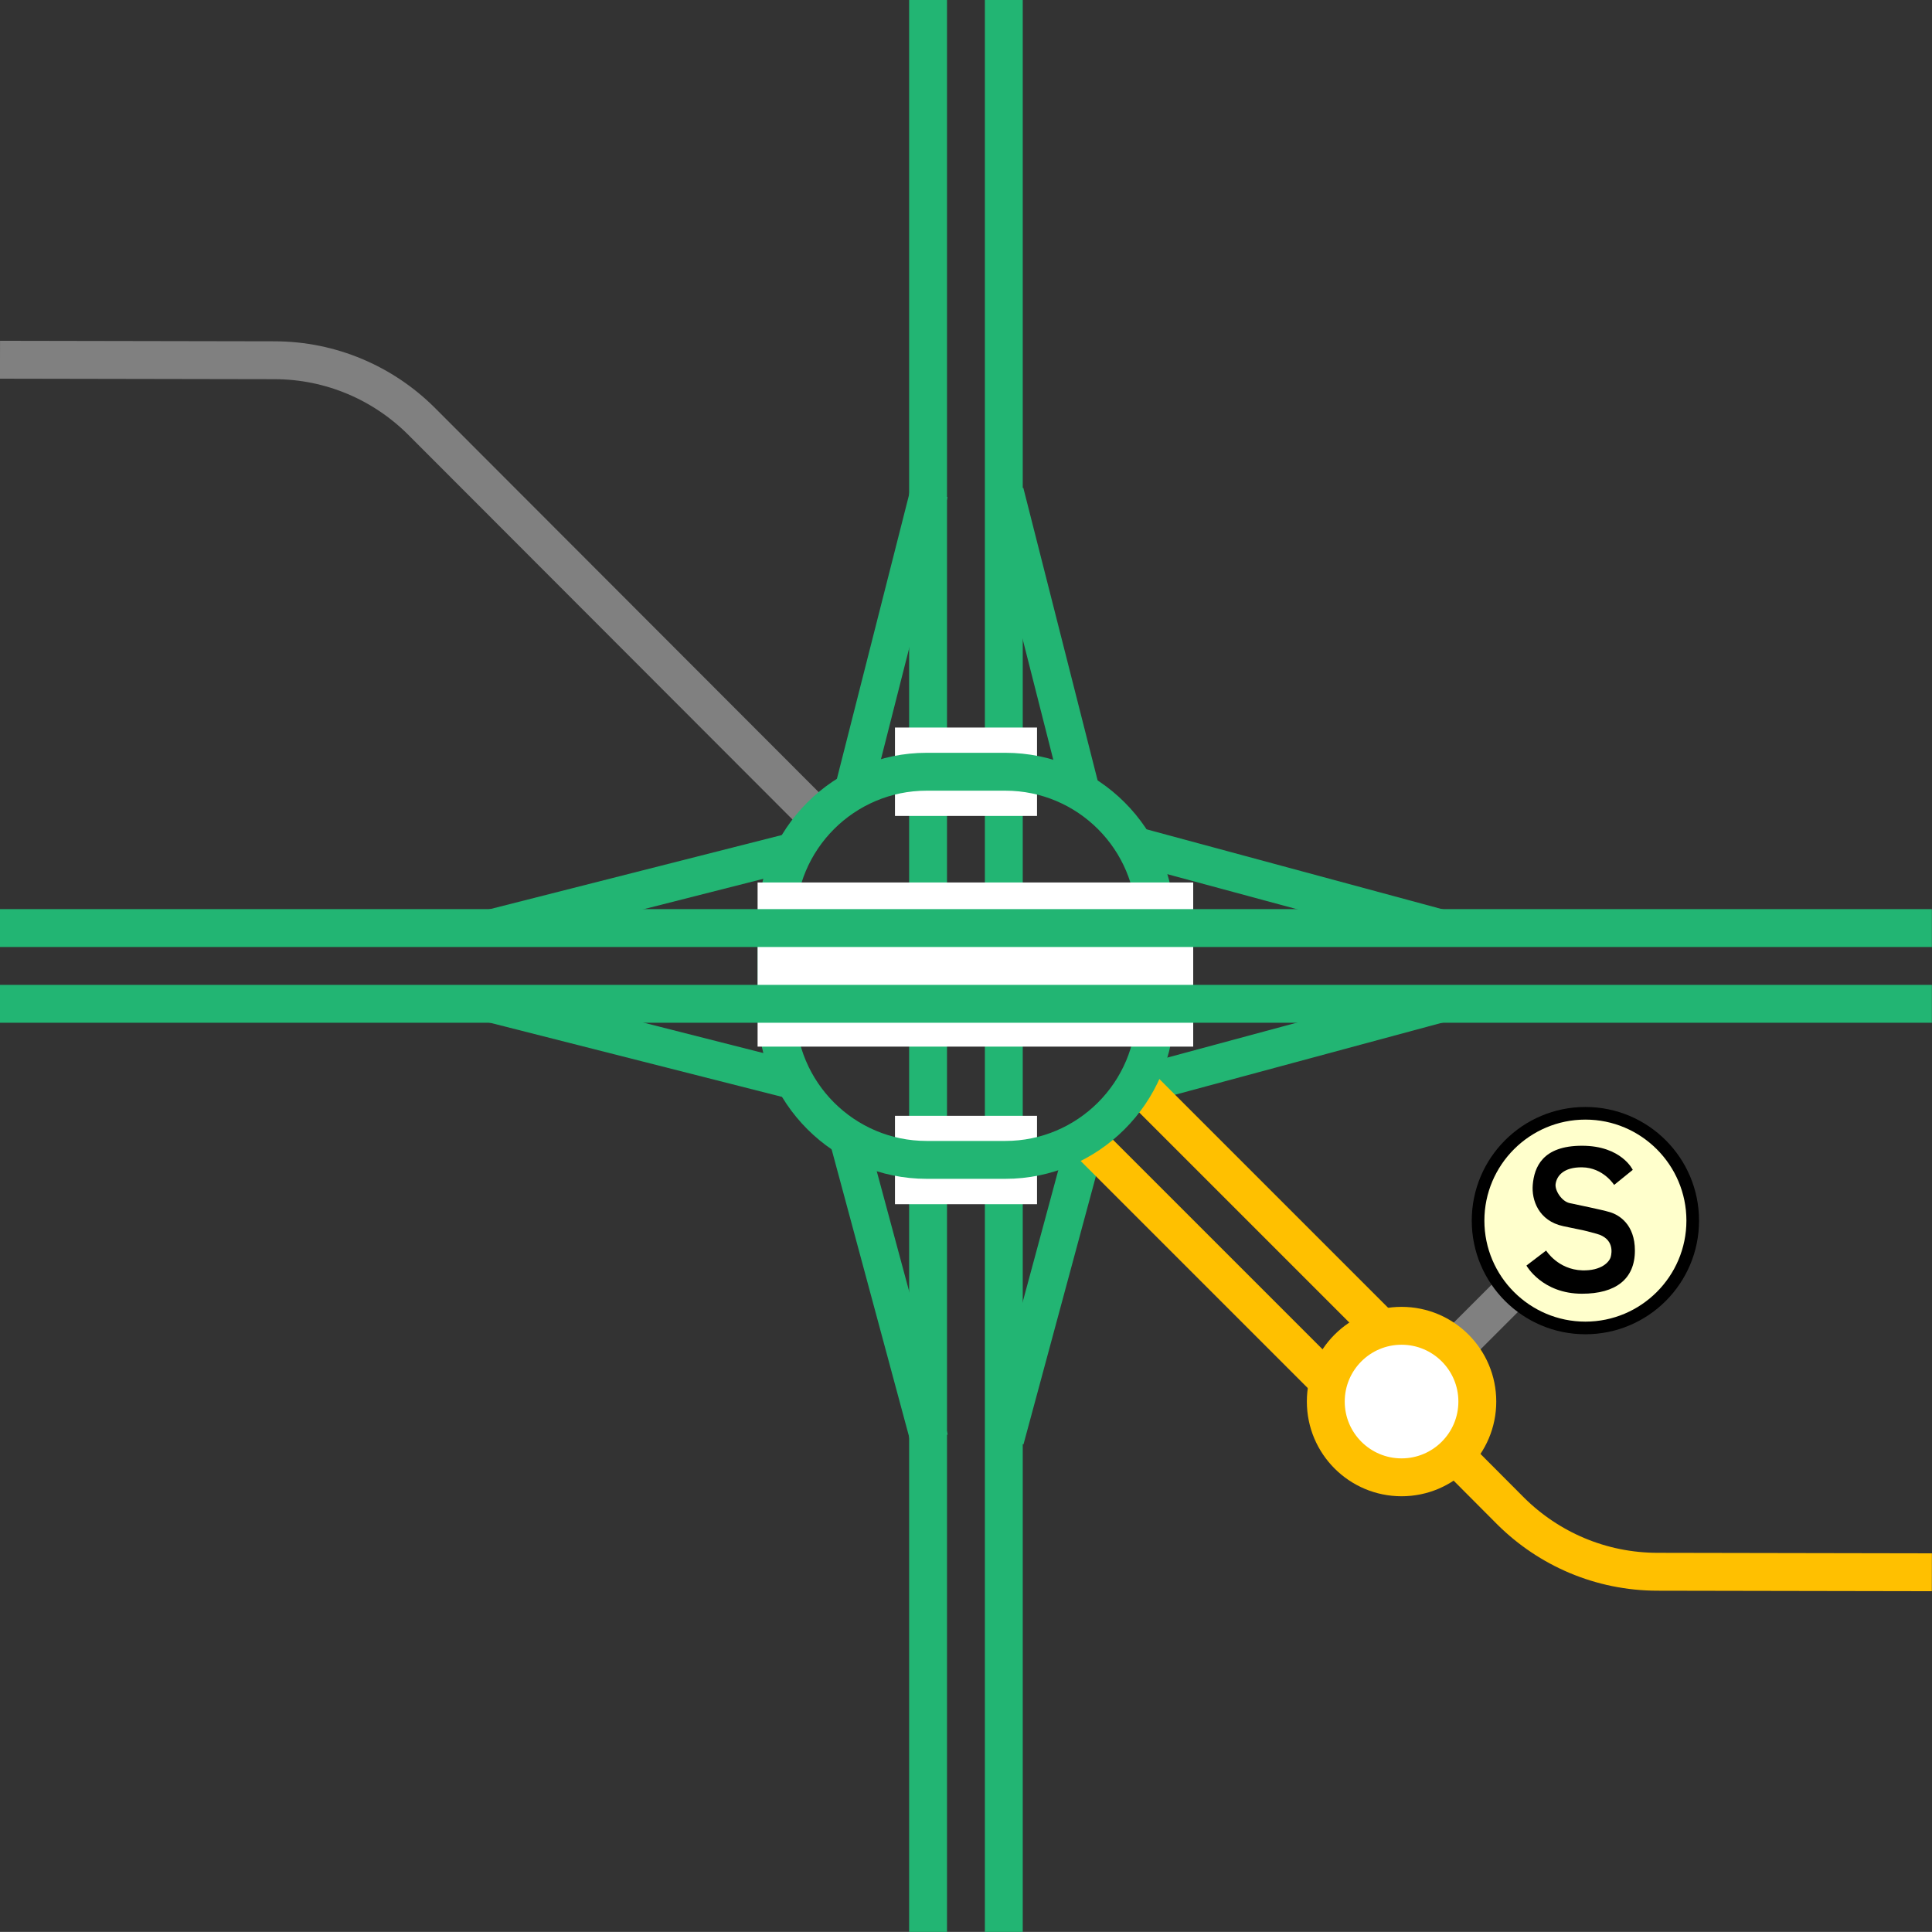 <svg viewBox="0 0 153.01 153" xmlns="http://www.w3.org/2000/svg"><rect x="0" y="0" width="153.01" height="153" fill="#333333" stroke="none"/><g stroke-miterlimit="10"><path d="m79.61 114 6.38-23.63" fill="none" stroke="#22b573" stroke-width="3"/><path d="m73.61 114-6.37-23.63" fill="none" stroke="#22b573" stroke-width="3"/><path d="m39 79.5 23.63 6" fill="none" stroke="#22b573" stroke-width="3"/><path d="m39 73.5 23.63-6" fill="none" stroke="#22b573" stroke-width="3"/><path d="m114 79.5-23.62 6.37" fill="none" stroke="#22b573" stroke-width="3"/><path d="m114 73.5-23.62-6.38" fill="none" stroke="#22b573" stroke-width="3"/><path d="m79.59 39 6 23.63" fill="none" stroke="#22b573" stroke-width="3"/><path d="m73.59 39-6 23.62" fill="none" stroke="#22b573" stroke-width="3"/><path d="m79.5 0v153" fill="none" stroke="#22b573" stroke-width="3"/><path d="m73.5 0v153" fill="none" stroke="#22b573" stroke-width="3"/><path d="m70.88 91.87h11.25" fill="none" stroke="#fff" stroke-width="7"/><path d="m70.88 61.12h11.25" fill="none" stroke="#fff" stroke-width="7"/><path d="m153 124.52-21.71-.04c-4.53 0-8.64-1.83-11.63-4.79l-12.41-12.45" fill="none" stroke="#ffc000" stroke-width="3"/><path d="m0 28.49 21.71.04c4.53 0 8.64 1.83 11.63 4.79l31.53 31.57" fill="none" stroke="#808080" stroke-width="3"/><path d="m86.38 90.62 18.75 18.75" fill="none" stroke="#ffc000" stroke-width="3"/><path d="m90.62 86.38 18.75 18.75" fill="none" stroke="#ffc000" stroke-width="3"/><path d="m111 111 13.5-13.5" fill="none" stroke="#808080" stroke-width="3"/><circle cx="111" cy="111" fill="#fff" r="6" stroke="#ffc000" stroke-width="3"/></g><path d="m125.56 105.17c-4.69 0-8.5-3.81-8.5-8.5s3.81-8.5 8.5-8.5 8.5 3.81 8.5 8.5-3.81 8.5-8.5 8.5z" fill="#ffc"/><path d="m125.56 88.67c4.41 0 8 3.59 8 8s-3.59 8-8 8-8-3.59-8-8 3.59-8 8-8m0-1c-4.97 0-9 4.03-9 9s4.03 9 9 9 9-4.03 9-9-4.03-9-9-9z"/><path d="m127.84 93.84 1.47-1.19s-.89-1.91-4.02-1.91-3.78 1.7-3.9 3.1c-.1 1.18.45 2.85 2.42 3.27s1.22.22 2.63.6 1.21 1.52 1.13 1.82c-.1.41-.74 1.12-2.25 1.08-1.94-.06-2.87-1.57-2.87-1.57l-1.56 1.19s1.24 2.23 4.4 2.23c2.66 0 4.19-1.15 4.19-3.42 0-2.06-1.24-2.82-1.98-3.04s-2.58-.58-3.2-.72-1.17-1-1.1-1.51c.09-.64.63-1.34 2.1-1.32 1.68.02 2.54 1.4 2.54 1.4z"/><path d="m79.62 62.62c5.73 0 10.38 4.66 10.38 10.38v6.98c0 5.73-4.66 10.38-10.38 10.38h-6.23c-5.73 0-10.38-4.66-10.38-10.38v-6.98c0-5.73 4.66-10.38 10.38-10.38zm0-3h-6.23c-7.36 0-13.38 6.02-13.38 13.38v6.98c0 7.36 6.02 13.38 13.38 13.38h6.23c7.36 0 13.38-6.02 13.38-13.38v-6.98c0-7.36-6.02-13.38-13.38-13.38z" fill="#22b573"/><path d="m60 76.39h34.5" fill="none" stroke="#fff" stroke-miterlimit="10" stroke-width="13"/><path d="m153 79.5h-153" fill="#fff" stroke="#22b573" stroke-miterlimit="10" stroke-width="3"/><path d="m153 73.5h-153" fill="#fff" stroke="#22b573" stroke-miterlimit="10" stroke-width="3"/></svg>